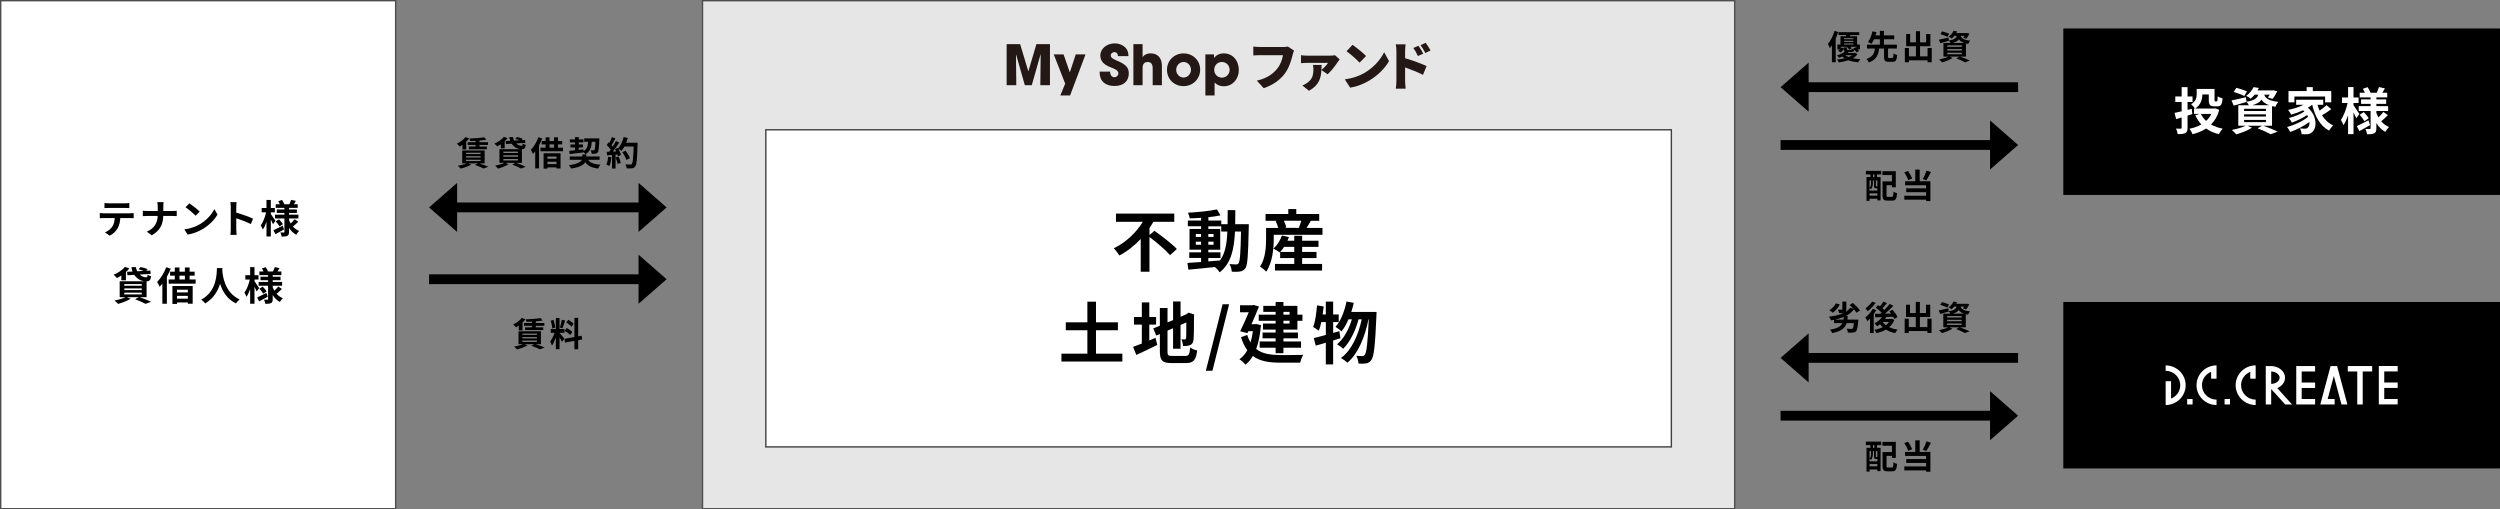 <?xml version="1.0" encoding="UTF-8"?>
<svg id="_レイヤー_2" data-name="レイヤー_2" xmlns="http://www.w3.org/2000/svg" viewBox="0 0 1784.63 363.66">
  <rect x="0" y="0" width="1784.63" height="363.66" fill="#808080" stroke="none"/>
  <defs>
    <style>
      .cls-1, .cls-2, .cls-3 {
        fill: #fff;
      }

      .cls-1, .cls-2, .cls-4, .cls-5 {
        stroke-miterlimit: 10;
      }

      .cls-1, .cls-4 {
        stroke: #4d4d4d;
      }

      .cls-6 {
        fill: #231815;
      }

      .cls-2 {
        stroke: #404040;
      }

      .cls-4 {
        fill: #e6e6e6;
      }

      .cls-5 {
        stroke: #000;
      }
    </style>
  </defs>
  <g id="_レイヤー__xFF11_" data-name="レイヤー__xFF11_">
    <rect class="cls-1" x=".5" y=".5" width="281.93" height="362.66"/>
    <rect class="cls-4" x="501.49" y=".5" width="736.81" height="362.66"/>
    <g>
      <path d="M74.01,152.27h18.8c.6,0,1.87-.06,2.61-.17v3.64c-.72-.06-1.81-.08-2.61-.08h-6.92c-.17,2.88-.8,5.24-1.84,7.2-1,1.93-3.21,4.12-5.77,5.38l-3.36-2.38c2.04-.76,4.05-2.38,5.2-4,1.18-1.74,1.66-3.84,1.78-6.19h-7.89c-.86,0-1.95.06-2.76.11v-3.67c.86.08,1.87.17,2.76.17ZM77.66,145.13h11.54c.98,0,2.12-.06,3.1-.2v3.61c-.98-.06-2.1-.11-3.1-.11h-11.51c-1,0-2.21.06-3.1.11v-3.61c.95.14,2.12.2,3.07.2Z"/>
      <path d="M112.24,144.27h4.56c-.17.87-.23,2.41-.23,3.3v3.05h6.46c1.32,0,2.53-.11,3.13-.17v3.81c-.6-.03-2.01-.11-3.16-.11h-6.46c-.17,5.63-1.98,10.22-8.18,13.83l-3.56-2.58c5.63-2.49,7.55-6.52,7.78-11.26h-7.32c-1.26,0-2.41.08-3.3.14v-3.86c.86.08,2.04.2,3.19.2h7.46v-3.08c0-.95-.11-2.41-.37-3.28Z"/>
      <path d="M142.57,160.11c4.91-2.83,8.64-7.11,10.45-10.89l2.24,3.95c-2.18,3.78-6,7.64-10.62,10.36-2.9,1.71-6.6,3.28-10.65,3.95l-2.41-3.7c4.48-.62,8.21-2.04,10.99-3.67ZM142.57,151.07l-2.93,2.91c-1.49-1.57-5.08-4.62-7.18-6.05l2.7-2.8c2.01,1.32,5.74,4.23,7.41,5.94Z"/>
      <path d="M164.73,147.63c0-.98-.09-2.38-.29-3.36h4.48c-.11.98-.26,2.21-.26,3.36v4.14c3.85,1.09,9.36,3.08,12,4.34l-1.64,3.86c-2.96-1.51-7.26-3.14-10.36-4.17v7.92c0,.81.14,2.77.26,3.92h-4.48c.17-1.12.29-2.8.29-3.92v-16.1Z"/>
      <path d="M194.91,160.03c-.34-.81-.95-2.07-1.58-3.28v12.07h-3.1v-10.47c-.75,2.16-1.64,4.12-2.61,5.52-.32-.92-1-2.18-1.49-2.94,1.61-2.18,3.13-6.08,3.85-9.38h-3.19v-3.08h3.44v-5.77h3.1v5.77h2.87v3.08h-2.87v1.23c.77,1.04,2.84,4.12,3.33,4.87l-1.75,2.38ZM202.74,163.81c-2.01,1.15-4.25,2.38-6.08,3.36l-1.46-2.8c1.69-.76,4.22-2.02,6.66-3.25l.89,2.69ZM212.88,158.27c-1.21,1.23-2.67,2.55-3.79,3.44,1.23,1.37,2.73,2.46,4.48,3.16-.72.62-1.66,1.85-2.15,2.69-2.1-1.12-3.79-2.83-5.08-4.93v2.91c0,1.51-.29,2.3-1.21,2.8-.95.48-2.3.56-4.08.56-.11-.87-.49-2.16-.92-2.97.98.06,2.1.06,2.44.06s.46-.14.46-.48v-9.55h-6.75v-2.72h6.75v-1.23h-5.42v-2.49h5.42v-1.12h-6.2v-2.6h2.93c-.29-.73-.72-1.51-1.12-2.18l2.7-.9c.66.98,1.35,2.24,1.64,3.08h3.56c.43-.95,1-2.24,1.29-3.14l3.39.76c-.52.84-1.03,1.68-1.49,2.38h2.78v2.6h-6.17v1.12h5.57v2.49h-5.57v1.23h6.69v2.72h-6.69v1.09c.32.87.72,1.68,1.18,2.46,1-.92,2.12-2.1,2.78-3.02l2.58,1.76ZM199.16,156.59c1.06,1.01,2.27,2.44,2.84,3.39l-2.44,1.68c-.52-.98-1.69-2.49-2.73-3.58l2.32-1.48Z"/>
      <path d="M86.62,196.66c-1.03.7-2.1,1.32-3.1,1.85-.55-.64-1.69-1.88-2.41-2.38,3.1-1.32,6.29-3.39,8.12-5.63l3.1,1.12c-.69.87-1.52,1.71-2.44,2.52v5.94h-3.27v-3.42ZM99.68,212.15c2.93,1.01,6.23,2.35,8.18,3.28l-3.96,1.48c-1.64-.92-4.56-2.24-7.46-3.3l2.58-1.46h-8.38l2.61,1.12c-2.38,1.51-6.06,2.88-8.96,3.67-.6-.64-1.81-1.85-2.53-2.44,2.78-.5,5.91-1.4,7.89-2.35h-4.22v-11.37h17.74c-2.9-.31-5.57-1.96-7.35-4.56l-4.85.28-.26-2.46,3.87-.22c-.34-.95-.6-1.99-.75-3.11h3.19c.14,1.06.49,2.04.95,2.94l4.48-.25c-1.09-.45-2.44-.87-3.56-1.15l1.52-1.62c1.58.28,3.79.95,4.94,1.57l-1,1.09,2.96-.17.26,2.41-7.81.45c1.35,1.26,2.98,1.99,4.53,1.99.75-.03.95-.48,1.09-1.9.63.5,1.72.95,2.5,1.15-.37,2.8-1.26,3.53-3.24,3.64v11.31h-4.97ZM88.74,203.97h12.46v-1.2h-12.46v1.2ZM88.74,207.05h12.46v-1.2h-12.46v1.2ZM88.74,210.16h12.46v-1.23h-12.46v1.23Z"/>
      <path d="M121.89,191.79c-.75,1.93-1.69,3.89-2.76,5.77v19.24h-3.24v-14.31c-.63.81-1.29,1.57-1.95,2.24-.32-.81-1.23-2.66-1.81-3.44,2.58-2.52,5.05-6.5,6.52-10.5l3.24,1.01ZM139.66,199.52v3h-19.26v-3h4.39v-2.72h-3.36v-2.86h3.36v-3.02h3.33v3.02h3.87v-3.02h3.36v3.02h3.59v2.86h-3.59v2.72h4.31ZM123.07,204.14h14.47v12.68h-3.44v-.9h-7.75v1.04h-3.27v-12.82ZM126.34,206.85v1.88h7.75v-1.88h-7.75ZM134.09,213.21v-1.99h-7.75v1.99h7.75ZM128.12,199.52h3.87v-2.72h-3.87v2.72Z"/>
      <path d="M158.78,191.34c-.03.45-.06,1.01-.09,1.6.23,3.86,1.66,15.93,12.37,20.83-1.06.78-2.1,1.93-2.64,2.83-6.49-3.14-9.7-8.9-11.31-14.06-1.55,5.04-4.56,10.44-10.62,14.06-.6-.87-1.72-1.88-2.87-2.66,11.45-6.19,11.05-18.9,11.25-22.6h3.9Z"/>
      <path d="M183.25,208.03c-.34-.81-.95-2.07-1.58-3.28v12.07h-3.1v-10.47c-.75,2.16-1.64,4.12-2.61,5.52-.32-.92-1-2.18-1.49-2.94,1.61-2.18,3.13-6.08,3.85-9.38h-3.19v-3.08h3.44v-5.77h3.1v5.77h2.87v3.08h-2.87v1.23c.77,1.04,2.84,4.12,3.33,4.87l-1.75,2.38ZM191.09,211.81c-2.01,1.15-4.25,2.38-6.08,3.36l-1.46-2.8c1.69-.76,4.22-2.02,6.66-3.25l.89,2.69ZM201.22,206.27c-1.21,1.23-2.67,2.55-3.79,3.44,1.23,1.37,2.73,2.46,4.48,3.16-.72.62-1.66,1.85-2.15,2.69-2.1-1.12-3.79-2.83-5.08-4.93v2.91c0,1.51-.29,2.3-1.21,2.8-.95.48-2.3.56-4.08.56-.11-.87-.49-2.16-.92-2.97.98.06,2.1.06,2.44.06s.46-.14.46-.48v-9.55h-6.75v-2.72h6.75v-1.23h-5.42v-2.49h5.42v-1.12h-6.2v-2.6h2.93c-.29-.73-.72-1.51-1.12-2.18l2.7-.9c.66.98,1.35,2.24,1.64,3.08h3.56c.43-.95,1-2.24,1.29-3.14l3.39.76c-.52.84-1.03,1.68-1.49,2.38h2.78v2.6h-6.17v1.12h5.57v2.49h-5.57v1.23h6.69v2.72h-6.69v1.09c.32.87.72,1.68,1.18,2.46,1-.92,2.12-2.1,2.78-3.02l2.58,1.76ZM187.5,204.59c1.06,1.01,2.27,2.44,2.84,3.39l-2.44,1.68c-.52-.98-1.69-2.49-2.73-3.58l2.32-1.48Z"/>
    </g>
    <g>
      <rect x="381.95" y="120.18" width="6.99" height="158.3" transform="translate(186.11 584.78) rotate(-90)"/>
      <polygon points="475.85 199.33 455.83 181.83 455.83 216.84 475.85 199.33"/>
    </g>
    <g>
      <path d="M330.12,103.36c-.65.48-1.3.91-1.92,1.27-.46-.55-1.44-1.61-2.06-2.09,2.33-1.08,4.75-2.83,6.17-4.68l2.59.98c-.6.77-1.3,1.56-2.09,2.3v5.57h-2.69v-3.36ZM342.2,116.64c2.33.74,4.87,1.7,6.43,2.38l-3.43,1.27c-1.34-.72-3.74-1.73-6.14-2.52l2.06-1.13h-6.65l1.9.86c-1.99,1.18-5.04,2.26-7.49,2.86-.46-.55-1.46-1.56-2.06-2.04,2.23-.38,4.68-.98,6.36-1.68h-3.22v-9.22h16.01v9.22h-3.77ZM332.72,109.99h10.35v-.94h-10.35v.94ZM332.72,112.48h10.35v-.96h-10.35v.96ZM332.72,115h10.35v-.98h-10.35v.98ZM339.53,100.53c-1.34.07-2.66.1-3.91.12-.07-.48-.31-1.27-.55-1.75,3.72-.12,8.06-.43,10.63-.91l1.44,1.75c-1.42.26-3.1.46-4.87.6v1.15h6.1v1.99h-6.1v1.1h5.3v1.97h-12.89v-1.97h4.85v-1.1h-5.64v-1.99h5.64v-.96Z"/>
      <path d="M357.53,102.98c-.86.6-1.75,1.13-2.59,1.58-.46-.55-1.42-1.61-2.02-2.04,2.59-1.13,5.26-2.9,6.79-4.82l2.59.96c-.58.74-1.27,1.46-2.04,2.16v5.09h-2.74v-2.93ZM368.45,116.25c2.45.86,5.21,2.02,6.84,2.81l-3.31,1.27c-1.37-.79-3.82-1.92-6.24-2.83l2.16-1.25h-7.01l2.18.96c-1.99,1.3-5.06,2.47-7.49,3.14-.5-.55-1.51-1.58-2.11-2.09,2.33-.43,4.94-1.2,6.6-2.02h-3.53v-9.75h14.83c-2.42-.26-4.66-1.68-6.14-3.91l-4.06.24-.22-2.11,3.24-.19c-.29-.82-.5-1.7-.62-2.66h2.66c.12.91.41,1.75.79,2.52l3.74-.22c-.91-.38-2.04-.74-2.98-.98l1.27-1.39c1.32.24,3.17.82,4.13,1.34l-.84.94,2.47-.14.22,2.06-6.53.38c1.13,1.08,2.5,1.7,3.79,1.7.62-.02.79-.41.91-1.63.53.43,1.44.82,2.09.98-.31,2.4-1.06,3.02-2.71,3.12v9.7h-4.15ZM359.31,109.24h10.42v-1.03h-10.42v1.03ZM359.31,111.88h10.42v-1.03h-10.42v1.03ZM359.31,114.55h10.42v-1.06h-10.42v1.06Z"/>
      <path d="M387.07,98.8c-.62,1.66-1.42,3.34-2.3,4.94v16.49h-2.71v-12.26c-.53.7-1.08,1.34-1.63,1.92-.26-.7-1.03-2.28-1.51-2.95,2.16-2.16,4.22-5.57,5.45-9l2.71.86ZM401.92,105.43v2.57h-16.11v-2.57h3.67v-2.33h-2.81v-2.45h2.81v-2.59h2.78v2.59h3.24v-2.59h2.81v2.59h3v2.45h-3v2.33h3.6ZM388.05,109.39h12.1v10.87h-2.88v-.77h-6.48v.89h-2.74v-10.99ZM390.79,111.72v1.61h6.48v-1.61h-6.48ZM397.27,117.16v-1.7h-6.48v1.7h6.48ZM392.28,105.43h3.24v-2.33h-3.24v2.33Z"/>
      <path d="M419.84,114.09c1.56,2.21,4.34,3.22,8.83,3.48-.62.67-1.34,1.9-1.73,2.74-4.58-.55-7.32-1.9-9.15-4.56-1.18,1.94-3.94,3.72-10.06,4.58-.36-.7-1.08-1.75-1.63-2.4,6.14-.84,8.45-2.33,9.24-3.84h-8.64v-2.4h9v-1.42h2.88v1.42h9.43v2.4h-8.19ZM406.42,107.64c1.15-.1,2.54-.24,4.08-.38v-1.99h-3.29v-2.14h3.29v-1.49h-3.7v-2.14h3.7v-1.63h2.64v1.63h3.36v2.14h-3.36v1.49h3.05v2.14h-3.05v1.7c1.13-.12,2.28-.24,3.41-.36l.02,1.27c2.45-1.44,3.02-3.65,3.22-6.67h-2.74v-2.4h10.78s0,.77-.02,1.08c-.22,5.76-.46,8.06-1.08,8.86-.48.62-.98.84-1.68.94-.6.1-1.61.1-2.66.1-.02-.79-.34-1.9-.74-2.54.86.07,1.63.07,1.99.07.34,0,.53-.05.74-.29.34-.41.53-1.94.7-5.81h-2.62c-.29,4.06-1.18,7.03-4.66,8.9-.24-.48-.72-1.15-1.2-1.66v.34c-3.53.46-7.25.89-9.96,1.2l-.22-2.35Z"/>
      <path d="M436.47,112.32c-.24,2.26-.74,4.66-1.44,6.19-.5-.31-1.56-.82-2.18-1.03.7-1.42,1.08-3.55,1.27-5.57l2.35.41ZM455.14,101.92s0,.96-.02,1.32c-.31,10.51-.65,14.3-1.66,15.58-.67.91-1.3,1.18-2.3,1.32-.86.14-2.35.12-3.74.07-.05-.82-.43-2.06-.96-2.88,1.51.14,2.88.14,3.53.14.46,0,.72-.1,1.01-.41.72-.74,1.08-4.25,1.34-12.43h-6.62c-.65,1.18-1.32,2.23-2.04,3.1-.48-.43-1.54-1.15-2.26-1.58.84,1.51,1.61,3.29,1.87,4.49l-2.16,1.01c-.07-.38-.19-.82-.34-1.3l-1.37.1v9.87h-2.52v-9.67l-3.55.24-.24-2.5,1.78-.07c.36-.46.74-.96,1.1-1.49-.7-1.03-1.87-2.33-2.88-3.29l1.34-1.97c.19.17.38.34.58.5.67-1.32,1.34-2.93,1.75-4.18l2.52.89c-.86,1.66-1.85,3.5-2.71,4.85.31.34.6.7.84,1.01.86-1.34,1.63-2.74,2.21-3.94l2.42,1.01c-1.34,2.11-3.02,4.56-4.58,6.5l2.42-.1c-.26-.58-.55-1.15-.84-1.66l2.02-.89.17.29c1.78-1.9,3.19-4.97,3.96-7.99l2.93.62c-.31,1.18-.72,2.33-1.18,3.43h8.18ZM441.58,111.76c.65,1.42,1.27,3.29,1.56,4.51l-2.26.79c-.19-1.22-.82-3.17-1.42-4.63l2.11-.67ZM447.2,114.21c-.46-1.51-1.7-3.82-2.93-5.54l2.28-1.15c1.25,1.66,2.62,3.86,3.12,5.38l-2.47,1.32Z"/>
    </g>
    <g>
      <path d="M370.32,232.44c-.65.48-1.3.91-1.92,1.27-.46-.55-1.44-1.61-2.06-2.09,2.33-1.08,4.75-2.83,6.17-4.68l2.59.98c-.6.77-1.3,1.56-2.09,2.3v5.57h-2.69v-3.36ZM382.39,245.71c2.33.74,4.87,1.7,6.43,2.38l-3.43,1.27c-1.34-.72-3.75-1.73-6.14-2.52l2.06-1.13h-6.65l1.9.86c-1.99,1.18-5.04,2.26-7.49,2.86-.46-.55-1.46-1.56-2.06-2.04,2.23-.38,4.68-.98,6.36-1.68h-3.22v-9.22h16.01v9.22h-3.77ZM372.91,239.06h10.34v-.94h-10.34v.94ZM372.91,241.56h10.34v-.96h-10.34v.96ZM372.91,244.08h10.34v-.98h-10.34v.98ZM379.73,229.6c-1.34.07-2.66.1-3.91.12-.07-.48-.31-1.27-.55-1.75,3.72-.12,8.06-.43,10.63-.91l1.44,1.75c-1.42.26-3.1.46-4.87.6v1.15h6.1v1.99h-6.1v1.1h5.3v1.97h-12.89v-1.97h4.85v-1.1h-5.64v-1.99h5.64v-.96Z"/>
      <path d="M401.17,243.98c-.36-.77-1.03-2.02-1.73-3.12v8.42h-2.64v-8.47c-.77,2.23-1.73,4.46-2.76,5.91-.24-.86-.86-2.16-1.3-2.95,1.2-1.46,2.42-4.03,3.17-6.22h-2.74v-2.66h3.62v-7.85h2.64v7.85h3.55v2.66h-3.55v.17c.7.7,2.98,3.38,3.48,4.06l-1.75,2.21ZM394.23,234.45c-.05-1.49-.53-3.82-1.08-5.54l1.99-.53c.62,1.73,1.1,4.01,1.22,5.5l-2.14.58ZM403.42,228.79c-.62,1.92-1.32,4.2-1.92,5.59l-1.8-.5c.48-1.51,1.06-3.94,1.32-5.62l2.4.53ZM412.74,242.85v6.48h-2.69v-6l-6.7,1.2-.43-2.66,7.13-1.27v-13.68h2.69v13.2l2.45-.46.43,2.66-2.88.53ZM404.53,234.14c1.39.74,3.17,1.9,4.03,2.76l-1.44,2.28c-.79-.89-2.54-2.16-3.94-3l1.34-2.04ZM408.01,233.28c-.74-.94-2.4-2.23-3.72-3.12l1.37-1.92c1.34.79,3.05,2.02,3.82,2.9l-1.46,2.14Z"/>
    </g>
    <g>
      <rect x="386.95" y="73.92" width="6.99" height="148.29" transform="translate(242.38 538.51) rotate(-90)"/>
      <polygon points="475.85 148.07 455.83 130.56 455.83 165.57 475.85 148.07"/>
      <polygon points="306.3 148.07 326.31 165.57 326.31 130.56 306.3 148.07"/>
    </g>
    <rect class="cls-2" x="546.68" y="92.65" width="646.43" height="226.37"/>
    <g>
      <path d="M824.1,164.76c5.14,3.7,12.53,9.22,15.99,13.01l-4.85,4.37c-2.98-3.55-9.5-9.03-14.69-13.01v24.87h-6.24v-23.43c-4.37,4.66-9.5,8.83-15.27,11.81-.91-1.54-2.69-3.89-3.94-5.18,8.74-4.08,16.23-11.52,20.69-18.87h-19.15v-5.86h41.62v5.86h-14.93c-.82,1.49-1.78,2.98-2.78,4.42v4.99l3.55-2.98Z"/>
      <path d="M891.47,160.05s-.05,1.87-.05,2.54c-.43,19.63-.82,26.59-2.35,28.8-1.1,1.58-2.21,2.06-3.79,2.4-1.44.29-3.65.24-5.95.19-.1-1.58-.72-3.89-1.68-5.47,2.11.19,3.94.24,4.85.24.72,0,1.2-.19,1.63-.82,1.01-1.3,1.49-7.15,1.78-22.66h-4.32c-.62,12.87-2.83,22.75-10.9,29.14-.72-1.15-2.11-2.74-3.36-3.79-6.91.72-13.83,1.44-19.01,1.87l-.67-4.8c2.69-.19,6.05-.43,9.75-.67v-2.88h-8.45v-4.03h8.45v-1.87h-8.26v-14.83h8.26v-1.87h-9.46v-4.13h9.46v-1.92c-2.78.19-5.52.34-8.11.38-.19-1.15-.72-2.93-1.25-4.03,7.1-.38,15.41-1.2,20.69-2.35l2.5,4.27c-2.54.53-5.52.96-8.64,1.3v2.35h9.22v2.64h4.51c.05-3.17.05-6.48.05-10.03h5.47c0,3.5,0,6.86-.1,10.03h9.75ZM853.64,169.13h3.74v-2.11h-3.74v2.11ZM857.38,174.69v-2.16h-3.74v2.16h3.74ZM862.57,186.6c2.74-.19,5.57-.43,8.35-.67,3.74-5.18,4.9-12.05,5.23-20.64h-4.37v-3.74h-9.22v1.87h8.5v14.83h-8.5v1.87h8.69v4.03h-8.69v2.45ZM866.31,169.13v-2.11h-3.74v2.11h3.74ZM862.57,172.53v2.16h3.74v-2.16h-3.74Z"/>
      <path d="M944.07,162.69v4.9h-34.8v2.88c0,6.72-.86,16.9-5.38,23.47-.86-1.01-3.26-2.98-4.42-3.6,3.94-5.86,4.32-14.21,4.32-19.92v-7.73h8.69c-.38-1.49-1.06-3.31-1.82-4.8l1.06-.29h-8.3v-4.85h16.23v-3.5h5.71v3.5h16.37v4.85h-5.95c-1.1,1.82-2.16,3.65-3.07,5.09h11.38ZM929.52,188.42h14.26v4.7h-33.65v-4.7h13.78v-4.22h-10.08v-4.27l-.29.29c-1.06-.86-3.22-2.16-4.51-2.74,2.64-2.3,4.85-5.86,6.05-9.36l5.04,1.15c-.29.86-.67,1.73-1.06,2.59h4.85v-3.55h5.62v3.55h11.67v4.37h-11.67v3.6h10.27v4.37h-10.27v4.22ZM923.9,179.83v-3.6h-7.25c-.86,1.34-1.82,2.59-2.74,3.6h9.98ZM916.46,157.6c.82,1.58,1.49,3.41,1.78,4.7l-1.44.38h11.28l-.86-.24c.62-1.39,1.25-3.22,1.73-4.85h-12.48Z"/>
      <path d="M801.19,252.46v5.62h-43.49v-5.62h18.53v-16.71h-15.41v-5.66h15.41v-14.74h6.14v14.74h15.65v5.66h-15.65v16.71h18.82Z"/>
      <path d="M820.42,243.05c1.49-.62,2.98-1.25,4.42-1.87l1.3,5.04c-5.09,2.54-10.56,5.14-14.98,7.15l-2.3-5.76c1.73-.62,3.84-1.44,6.24-2.35v-13.54h-5.62v-5.42h5.62v-10.42h5.33v10.42h4.85v5.42h-4.85v11.33ZM846.05,254.09c2.64,0,3.12-1.1,3.55-6,1.2.86,3.41,1.78,4.99,2.06-.77,6.72-2.45,9.03-8.06,9.03h-10.22c-6.48,0-8.35-1.78-8.35-8.4v-12.34l-2.59,1.1-2.11-5.09,4.7-1.97v-12.62h5.47v10.27l3.98-1.68v-13.25h5.33v10.94l3.79-1.63,1.01-.67,1.01-.67,3.98,1.39-.19.96c0,9.12-.1,14.88-.34,16.85-.14,2.21-1.01,3.36-2.45,3.98-1.39.62-3.46.67-4.99.67-.14-1.49-.58-3.6-1.2-4.8.82.1,1.87.1,2.3.1.58,0,.86-.19,1.06-1.06.1-.77.14-4.27.14-11.09l-4.13,1.82v16.95h-5.33v-14.64l-3.98,1.73v14.83c0,2.78.43,3.22,3.36,3.22h9.26Z"/>
      <path d="M872.75,217.22h4.66l-11.9,47.43h-4.7l11.95-47.43Z"/>
      <path d="M900.14,232.05c-.58,6.87-1.73,12.53-3.41,17.09,4.46,3.55,10.51,4.27,17.52,4.32,2.83,0,12.58,0,16.08-.14-.91,1.3-1.82,3.98-2.21,5.57h-14.02c-8.11,0-14.64-.96-19.73-4.8-1.49,2.59-3.26,4.61-5.33,6.19-.86-1.15-3.07-3.12-4.27-3.84,2.26-1.58,4.13-3.7,5.62-6.43-1.78-2.4-3.26-5.47-4.51-9.31l4.46-1.63c.62,2.11,1.44,3.89,2.35,5.42.72-2.4,1.3-5.09,1.68-8.06h-3.26l-.62,1.39-5.18-1.34c2.06-4.22,4.37-9.41,6.14-13.59h-6.24v-4.99h8.78l.86-.19,3.89,1.06c-1.44,3.74-3.41,8.3-5.38,12.67h2.4l1.01-.14,3.36.77ZM910.6,222.64h-8.79v-4.32h8.79v-2.74h5.57v2.74h9.98v6.29h3.6v4.37h-3.6v6.29h-9.98v2.11h10.37v4.13h-10.37v2.26h12.58v4.46h-12.58v3.89h-5.57v-3.89h-11.38v-4.46h11.38v-2.26h-9.31v-4.13h9.31v-2.11h-9.02v-4.32h9.02v-1.97h-12.05v-4.37h12.05v-1.97ZM916.17,222.64v1.97h4.37v-1.97h-4.37ZM920.54,228.98h-4.37v1.97h4.37v-1.97Z"/>
      <path d="M956.85,241.46c-1.73.48-3.41,1.06-5.18,1.58v17.09h-5.23v-15.51c-2.59.77-4.99,1.54-7.2,2.11l-1.39-5.42c2.4-.53,5.33-1.3,8.59-2.21v-9.17h-3.22c-.53,2.35-1.1,4.42-1.78,6.14-.86-.72-2.98-2.02-4.03-2.64,1.49-3.79,2.3-9.79,2.74-15.46l4.75.82c-.19,1.92-.43,3.79-.72,5.71h2.26v-9.22h5.23v9.22h3.98v5.42h-3.98v7.73l4.42-1.25.77,5.04ZM982.67,222.69s-.05,1.92-.1,2.59c-.91,21.41-1.78,29.23-3.6,31.63-1.1,1.63-2.16,2.16-3.74,2.5-1.34.24-3.36.24-5.42.14-.14-1.63-.72-3.98-1.58-5.57,1.78.19,3.36.19,4.27.19.72,0,1.2-.19,1.78-.91,1.2-1.54,2.06-8.06,2.83-25.3h-.24c-2.35,12.1-7.3,24.58-15.03,30.96-1.1-1.1-3.07-2.5-4.66-3.31,7.68-5.52,12.48-16.42,14.88-27.65h-2.26c-2.11,7.83-6.14,16.42-10.99,21.03-1.06-1.1-2.88-2.4-4.37-3.22,4.75-3.74,8.5-10.85,10.61-17.81h-2.45c-1.39,3.31-3.07,6.29-4.94,8.59-.91-.91-3.17-2.5-4.32-3.22,3.79-4.18,6.43-11.04,7.87-18.1l5.18.96c-.48,2.21-1.1,4.37-1.78,6.48h18.05Z"/>
    </g>
    <g>
      <g>
        <rect x="1346.73" y="24.35" width="6.99" height="158.3" transform="translate(1246.72 1453.72) rotate(-90)"/>
        <polygon points="1440.62 103.5 1420.61 86 1420.61 121.01 1440.62 103.5"/>
      </g>
      <g>
        <path d="M1312.24,22.85c-.5,1.54-1.13,3.12-1.82,4.66v16.92h-2.71v-12c-.48.72-.98,1.39-1.49,1.97-.22-.67-.91-2.33-1.37-3.07,1.92-2.23,3.7-5.74,4.75-9.26l2.64.79ZM1325.94,38.67c-.74,1.13-1.82,2.11-3.24,2.93,1.61.31,3.38.53,5.28.62-.53.58-1.15,1.58-1.49,2.28-2.62-.26-4.97-.72-6.98-1.49-1.94.67-4.25,1.18-6.84,1.54-.26-.62-.86-1.51-1.37-2.06,2.02-.19,3.82-.5,5.4-.86-.6-.38-1.15-.82-1.66-1.3-.67.34-1.42.65-2.21.96-.34-.55-1.06-1.37-1.56-1.73,2.5-.72,4.39-1.7,5.59-2.76-.5-.29-.67-.79-.7-1.63-.62.84-1.42,1.73-2.3,2.35l-1.68-1.34c.43-.24.86-.58,1.25-.94h-1.8v-3.43h2.18v-5.93h3.96c.07-.26.12-.55.19-.84h-5.5v-2.04h14.71v2.04h-6.26l-.38.84h5.14v5.93h2.02v3.43h-1.51c.38.43.74.86.96,1.22l-1.85.98c-.31-.55-.91-1.27-1.54-1.94-.22,1.22-.77,1.61-2.14,1.61h-2.02c-.22.24-.46.48-.72.7h4.87l.48-.1,1.7.96ZM1318.41,33.82v1.2c0,.5.14.58.79.58h2.11c.48,0,.6-.12.7-.82.36.19,1.01.41,1.56.5-.22-.22-.46-.46-.67-.65l1.75-.89c.17.14.34.29.5.46v-.77h-4.15c.38.34.7.67.91.96l-1.73,1.03c-.38-.62-1.22-1.42-1.99-1.99h-4.13v1.15c.22-.24.43-.5.6-.74l1.51.82v-.84h2.23ZM1316.37,27.27v.72h6.65v-.72h-6.65ZM1323.01,29.14h-6.65v.77h6.65v-.77ZM1316.37,31.81h6.65v-.74h-6.65v.74ZM1317.28,39.41c.65.5,1.46.94,2.38,1.3.98-.38,1.78-.82,2.42-1.3h-4.8Z"/>
        <path d="M1350.74,41.41c.72,0,.86-.46.96-3.29.58.48,1.82.96,2.59,1.15-.29,3.79-1.06,4.83-3.29,4.83h-2.78c-2.69,0-3.31-.89-3.31-3.6v-5.83h-3.5c-.53,4.27-1.75,7.85-7.27,9.94-.34-.77-1.13-1.92-1.78-2.52,4.78-1.56,5.69-4.25,6.05-7.42h-5.66v-2.76h9.19v-3.89h-4.13c-.55,1.22-1.18,2.38-1.85,3.26-.65-.41-1.85-.98-2.52-1.25,1.56-1.97,2.69-5.21,3.19-7.66l2.93.58c-.22.74-.46,1.51-.72,2.33h3.1v-3.24h2.9v3.24h7.37v2.74h-7.37v3.89h9.24v2.76h-6.29v5.83c0,.79.12.91.86.91h2.09Z"/>
        <path d="M1378.96,34.28v10.15h-2.98v-1.37h-13.3v1.39h-2.9v-10.18h2.9v5.98h5.02v-7.25h-6.96v-8.71h2.83v5.93h4.13v-7.94h2.93v7.94h4.37v-5.93h3v8.71h-7.37v7.25h5.35v-5.98h2.98Z"/>
        <path d="M1399.24,40.42c2.45.86,5.21,2.02,6.84,2.81l-3.31,1.27c-1.37-.79-3.82-1.92-6.24-2.83l2.16-1.25h-7.01l2.18.96c-1.99,1.3-5.06,2.47-7.49,3.14-.5-.55-1.51-1.58-2.11-2.09,2.33-.43,4.94-1.2,6.6-2.02h-3.53v-9.75h5.02c-.29-.58-.74-1.27-1.13-1.66l.02.1c-2.06.6-4.3,1.25-6.1,1.75l-1.06-2.5c1.78-.34,4.34-.94,6.89-1.54l.24,2.16c3.82-.62,5.09-1.66,5.62-3.36h-1.73c-.55.67-1.18,1.32-1.92,1.92-.5-.5-1.49-1.08-2.14-1.34,1.73-1.2,2.9-2.78,3.53-4.18l2.52.41c-.19.41-.38.79-.62,1.18h7.08l.43-.07,1.9.48c-.62,1.3-1.49,2.74-2.28,3.62l-2.21-.7c.29-.36.62-.82.94-1.32h-2.66c.5,1.54,1.87,2.86,6.72,3.43-.53.53-1.15,1.63-1.42,2.33-.58-.1-1.1-.19-1.58-.31v9.34h-4.15ZM1390.17,26.28c-1.1-.6-3.36-1.46-5.02-1.94l1.25-1.94c1.58.38,3.86,1.15,5.06,1.73l-1.3,2.16ZM1390.1,33.41h10.39v-1.03h-10.39v1.03ZM1390.1,36.05h10.39v-1.03h-10.39v1.03ZM1390.1,38.72h10.39v-1.06h-10.39v1.06ZM1402.05,30.68c-1.85-.67-2.95-1.56-3.67-2.59-.84,1.13-2.18,1.97-4.39,2.59h8.06Z"/>
      </g>
      <g>
        <path d="M1331.98,121.97h10.9v2.52h-2.95v1.92h2.52v16.66h-2.28v-1.2h-5.57v1.51h-2.18v-16.97h2.78v-1.92h-3.24l.02-2.52ZM1339.13,134.41c-1.03,0-1.34-.31-1.34-1.73v-3.89h-.82v1.9c0,1.34-.26,3.12-1.37,4.37-.22-.24-.7-.7-1.01-.89v1.9h5.57v-1.66h-1.03ZM1334.6,128.79v5.3c.94-1.03,1.06-2.35,1.06-3.43v-1.87h-1.06ZM1340.17,139.66v-1.63h-5.57v1.63h5.57ZM1338.03,124.49h-.98v1.92h.98v-1.92ZM1340.17,128.79h-1.06v3.89c0,.31.02.34.19.34h.43c.22,0,.26,0,.31-.07.02.02.07.07.12.1v-4.25ZM1350.46,140.53c.91,0,1.06-.58,1.2-3.74.62.46,1.82.96,2.57,1.13-.29,4.06-1.06,5.28-3.53,5.28h-3.34c-2.66,0-3.5-.82-3.5-3.77v-9.96h6.7v-4.51h-6.79v-2.76h9.55v11.47h-2.76v-1.49h-3.86v7.22c0,1.01.14,1.13,1.08,1.13h2.69Z"/>
        <path d="M1362.19,128.6c-.46-1.51-1.63-3.84-2.81-5.52l2.62-1.03c1.25,1.66,2.42,3.86,2.95,5.4l-2.76,1.15ZM1370.38,129.39h7.63v14.14h-3.05v-.98h-15.55v-2.83h15.55v-2.5h-14.19v-2.76h14.19v-2.21h-15v-2.86h7.27v-8.3h3.14v8.3ZM1378.42,122.77c-1.06,2.14-2.28,4.42-3.31,5.93l-2.5-.86c.94-1.66,2.04-4.13,2.62-6l3.19.94Z"/>
      </g>
      <rect x="1357.36" y="-17.54" width="6.99" height="159.54" transform="translate(1298.62 1423.09) rotate(-90)"/>
      <polygon points="1271.07 62.24 1291.09 79.74 1291.09 44.73 1271.07 62.24"/>
    </g>
    <g>
      <g>
        <rect x="1346.73" y="217.6" width="6.99" height="158.3" transform="translate(1053.47 1646.97) rotate(-90)"/>
        <polygon points="1440.62 296.75 1420.61 279.24 1420.61 314.25 1440.62 296.75"/>
      </g>
      <g>
        <path d="M1326.6,228.15s-.05.79-.1,1.15c-.36,4.37-.77,6.36-1.54,7.15-.6.65-1.3.84-2.23.94-.79.1-2.18.1-3.6.05-.05-.84-.43-2.02-.96-2.78,1.34.12,2.69.14,3.29.14.46,0,.74-.02,1.03-.26.38-.31.67-1.49.91-3.86h-5.16c-1.1,3.46-3.72,5.81-10.37,7.08-.24-.72-.91-1.85-1.44-2.47,5.38-.86,7.68-2.38,8.76-4.61h-5.98v-2.38c-.7.14-1.42.26-2.14.38-.26-.67-.98-1.97-1.44-2.62,4.03-.46,7.8-1.32,10.73-2.81-.91.24-2.04.26-3.5.26-.12-.74-.53-1.78-.91-2.47,1.1.05,2.4.05,2.76.05.36-.02.46-.1.46-.38v-5.42h2.81v5.52c0,.84-.1,1.39-.41,1.78,1.32-.82,2.4-1.78,3.19-2.95l2.4.84c-.89-.98-1.92-1.97-2.86-2.78l2.3-1.42c1.9,1.51,4.15,3.74,5.16,5.38l-2.52,1.58c-.38-.7-1.03-1.54-1.8-2.4-1.49,2.04-3.53,3.58-5.93,4.78h1.56c-.07.89-.14,1.75-.26,2.54h7.78ZM1313.38,217.35c-1.2,2.28-3.19,4.51-5.02,5.88-.53-.53-1.78-1.34-2.45-1.73,1.87-1.18,3.65-3.07,4.63-4.97l2.83.82ZM1315.95,228.15c.1-.6.17-1.25.24-1.92-1.94.82-4.06,1.44-6.29,1.92h6.05Z"/>
        <path d="M1339.38,221.35c-.53.96-1.15,1.94-1.82,2.9v13.49h-2.66v-10.27c-.62.67-1.25,1.25-1.87,1.78-.26-.62-1.03-2.06-1.49-2.66,1.99-1.51,4.1-3.84,5.35-6.17l2.5.94ZM1338.97,216.29c-1.51,2.06-3.74,4.39-5.74,5.86-.36-.58-1.06-1.58-1.49-2.09,1.7-1.2,3.7-3.19,4.7-4.75l2.52.98ZM1352.27,228.39c-.82,2.11-2.09,3.82-3.65,5.18,1.73.82,3.74,1.42,5.98,1.75-.6.6-1.34,1.7-1.7,2.45-2.54-.5-4.75-1.34-6.62-2.52-1.99,1.18-4.32,2.02-6.79,2.57-.26-.72-.86-1.85-1.37-2.42,2.14-.36,4.15-.98,5.9-1.87-.7-.62-1.34-1.32-1.9-2.09-.72.55-1.44,1.06-2.16,1.49-.38-.55-1.3-1.61-1.85-2.11,2.04-1.03,4.01-2.62,5.35-4.44l-4.8.14-.24-2.52c1.08,0,2.33,0,3.7-.02.34-.29.7-.6,1.03-.91-1.1-1.13-2.78-2.47-4.22-3.41l1.7-1.85c.41.26.86.55,1.32.86.94-1.08,1.94-2.4,2.57-3.46l2.47,1.27c-1.03,1.22-2.21,2.52-3.22,3.53.5.41.98.82,1.37,1.2,1.46-1.42,2.83-2.93,3.86-4.25l2.52,1.39c-1.73,1.82-3.86,3.86-5.88,5.57l4.3-.07c-.38-.55-.79-1.06-1.2-1.54l2.21-1.22c1.39,1.56,2.98,3.72,3.65,5.26l-2.4,1.34c-.19-.46-.46-1.01-.79-1.58-1.58.07-3.22.12-4.78.17-.29.48-.6.96-.94,1.42h4.34l.46-.1,1.78.79ZM1343.86,229.85c.62.86,1.44,1.63,2.38,2.33.91-.7,1.68-1.46,2.3-2.35h-4.66l-.02.02Z"/>
        <path d="M1378.85,227.52v10.15h-2.98v-1.37h-13.3v1.39h-2.9v-10.18h2.9v5.98h5.02v-7.25h-6.96v-8.71h2.83v5.93h4.13v-7.94h2.93v7.94h4.37v-5.93h3v8.71h-7.37v7.25h5.35v-5.98h2.98Z"/>
        <path d="M1399.14,233.67c2.45.86,5.21,2.02,6.84,2.81l-3.31,1.27c-1.37-.79-3.82-1.92-6.24-2.83l2.16-1.25h-7.01l2.18.96c-1.99,1.3-5.06,2.47-7.49,3.14-.5-.55-1.51-1.58-2.11-2.09,2.33-.43,4.94-1.2,6.6-2.02h-3.53v-9.75h5.02c-.29-.58-.74-1.27-1.13-1.66l.02.1c-2.06.6-4.3,1.25-6.1,1.75l-1.06-2.5c1.78-.34,4.34-.94,6.89-1.54l.24,2.16c3.82-.62,5.09-1.66,5.62-3.36h-1.73c-.55.67-1.18,1.32-1.92,1.92-.5-.5-1.49-1.08-2.14-1.34,1.73-1.2,2.9-2.78,3.53-4.18l2.52.41c-.19.41-.38.79-.62,1.18h7.08l.43-.07,1.9.48c-.62,1.3-1.49,2.74-2.28,3.62l-2.21-.7c.29-.36.62-.82.94-1.32h-2.66c.5,1.54,1.87,2.86,6.72,3.43-.53.53-1.15,1.63-1.42,2.33-.58-.1-1.1-.19-1.58-.31v9.34h-4.15ZM1390.06,219.53c-1.1-.6-3.36-1.46-5.02-1.94l1.25-1.94c1.58.38,3.86,1.15,5.06,1.73l-1.3,2.16ZM1389.99,226.66h10.39v-1.03h-10.39v1.03ZM1389.99,229.3h10.39v-1.03h-10.39v1.03ZM1389.99,231.96h10.39v-1.06h-10.39v1.06ZM1401.94,223.92c-1.85-.67-2.95-1.56-3.67-2.59-.84,1.13-2.18,1.97-4.39,2.59h8.06Z"/>
      </g>
      <g>
        <path d="M1331.98,315.22h10.9v2.52h-2.95v1.92h2.52v16.66h-2.28v-1.2h-5.57v1.51h-2.18v-16.97h2.78v-1.92h-3.24l.02-2.52ZM1339.13,327.65c-1.03,0-1.34-.31-1.34-1.73v-3.89h-.82v1.9c0,1.34-.26,3.12-1.37,4.37-.22-.24-.7-.7-1.01-.89v1.9h5.57v-1.66h-1.03ZM1334.6,322.03v5.3c.94-1.03,1.06-2.35,1.06-3.43v-1.87h-1.06ZM1340.17,332.91v-1.63h-5.57v1.63h5.57ZM1338.03,317.74h-.98v1.92h.98v-1.92ZM1340.17,322.03h-1.06v3.89c0,.31.02.34.19.34h.43c.22,0,.26,0,.31-.07.02.02.07.07.12.1v-4.25ZM1350.46,333.77c.91,0,1.06-.58,1.2-3.74.62.46,1.82.96,2.57,1.13-.29,4.06-1.06,5.28-3.53,5.28h-3.34c-2.66,0-3.5-.82-3.5-3.77v-9.96h6.7v-4.51h-6.79v-2.76h9.55v11.47h-2.76v-1.49h-3.86v7.22c0,1.01.14,1.13,1.08,1.13h2.69Z"/>
        <path d="M1362.19,321.84c-.46-1.51-1.63-3.84-2.81-5.52l2.62-1.03c1.25,1.66,2.42,3.86,2.95,5.4l-2.76,1.15ZM1370.38,322.63h7.63v14.14h-3.05v-.98h-15.55v-2.83h15.55v-2.5h-14.19v-2.76h14.19v-2.21h-15v-2.86h7.27v-8.3h3.14v8.3ZM1378.42,316.01c-1.06,2.14-2.28,4.42-3.31,5.93l-2.5-.86c.94-1.66,2.04-4.13,2.62-6l3.19.94Z"/>
      </g>
      <rect x="1357.36" y="175.71" width="6.99" height="159.54" transform="translate(1105.37 1616.33) rotate(-90)"/>
      <polygon points="1271.07 255.48 1291.09 272.98 1291.09 237.98 1271.07 255.48"/>
    </g>
    <rect class="cls-5" x="1473.4" y="20.83" width="310.73" height="117.82"/>
    <rect class="cls-5" x="1473.4" y="216.08" width="310.73" height="117.82"/>
    <g>
      <path class="cls-3" d="M1561.58,82.5v8.64c0,2.12-.4,3.17-1.55,3.82-1.22.65-2.95.76-5.47.76-.14-1.08-.68-2.81-1.19-3.92,1.37.07,2.88.07,3.35.07.47-.04.65-.18.65-.68v-7.34c-1.37.43-2.7.83-3.92,1.19l-1.15-4.46c1.4-.25,3.13-.65,5.08-1.12v-6.66h-4.54v-3.96h4.54v-6.62h4.21v6.62h3.56v3.96h-3.56v5.62l2.99-.72.43,3.71-3.42,1.12ZM1584.22,78.47c-1.22,4.36-3.2,7.78-5.87,10.4,2.38,1.37,5.18,2.38,8.35,2.99-.97.94-2.16,2.74-2.81,3.89-3.53-.83-6.55-2.2-9.07-4-2.81,1.83-6.05,3.17-9.65,4.07-.43-1.15-1.4-2.95-2.2-3.92,3.13-.61,6.01-1.62,8.46-3.1-1.73-1.84-3.13-4.03-4.32-6.52l3.02-.94h-3.92v-3.85h.72c-.5-.86-2.02-2.48-2.81-3.1,3.56-2.05,4-4.86,4-7.23v-3.67h12.74v7.81c0,.97.11,1.08.54,1.08h1.01c.54,0,.65-.5.72-3.64.79.61,2.41,1.26,3.49,1.51-.36,4.43-1.26,5.65-3.74,5.65h-2.27c-2.95,0-3.85-1.04-3.85-4.57v-3.89h-4.61c-.04,3.38-1.04,7.45-5.11,10.04h13.57l.79-.14,2.81,1.12ZM1571.08,81.35c.94,1.87,2.2,3.53,3.74,4.97,1.55-1.4,2.81-3.06,3.74-4.97h-7.49Z"/>
      <path class="cls-3" d="M1615.66,89.74c3.67,1.3,7.81,3.02,10.26,4.21l-4.97,1.91c-2.05-1.19-5.72-2.88-9.36-4.25l3.24-1.87h-10.51l3.28,1.44c-2.99,1.94-7.6,3.71-11.23,4.71-.76-.83-2.27-2.38-3.17-3.13,3.49-.65,7.42-1.8,9.9-3.02h-5.29v-14.61h7.52c-.43-.86-1.12-1.91-1.69-2.48l.04.14c-3.1.9-6.44,1.87-9.14,2.63l-1.58-3.74c2.66-.5,6.52-1.4,10.33-2.3l.36,3.24c5.72-.94,7.63-2.48,8.42-5.04h-2.59c-.83,1.01-1.76,1.98-2.88,2.88-.76-.76-2.23-1.62-3.2-2.02,2.59-1.8,4.36-4.18,5.29-6.26l3.78.61c-.29.61-.58,1.19-.94,1.76h10.62l.65-.11,2.84.72c-.94,1.94-2.23,4.1-3.42,5.44l-3.31-1.04c.43-.54.94-1.22,1.4-1.98h-4c.76,2.3,2.81,4.28,10.08,5.15-.79.79-1.73,2.45-2.12,3.49-.86-.14-1.66-.29-2.38-.47v14h-6.23ZM1602.06,68.53c-1.66-.9-5.04-2.2-7.52-2.92l1.87-2.92c2.38.58,5.8,1.73,7.6,2.59l-1.94,3.24ZM1601.95,79.23h15.59v-1.55h-15.59v1.55ZM1601.95,83.19h15.59v-1.55h-15.59v1.55ZM1601.95,87.18h15.59v-1.58h-15.59v1.58ZM1619.88,75.12c-2.77-1.01-4.43-2.34-5.51-3.89-1.26,1.69-3.28,2.95-6.59,3.89h12.09Z"/>
      <path class="cls-3" d="M1664.17,77.93c-2.05,1.55-4.54,3.17-6.62,4.35,1.98,3.17,4.64,5.72,8.03,7.24-.94.83-2.3,2.52-2.99,3.71-6.41-3.42-9.97-10.04-12.02-18.43h-.07c-.9.76-1.91,1.44-2.99,2.09,6.77,5.9,6.52,14.87,2.95,17.46-1.33,1.15-2.52,1.51-4.39,1.51-.9.04-2.02,0-3.06-.07-.07-1.19-.43-2.92-1.22-4.1,1.37.11,2.52.18,3.46.18s1.58-.11,2.16-.76c.83-.65,1.33-2.12,1.19-4.03-3.92,2.88-9.25,5.58-13.75,7.13-.5-1.08-1.44-2.63-2.23-3.56,5.18-1.3,11.45-4.25,15.01-7.27-.22-.43-.43-.86-.68-1.26-3.06,2.05-7.49,4.21-10.91,5.4-.47-.94-1.37-2.41-2.16-3.24,3.64-.86,8.42-2.84,11.12-4.68-.29-.29-.58-.58-.9-.86-2.74,1.26-5.69,2.3-8.53,3.06-.43-.83-1.51-2.52-2.2-3.35,3.85-.76,7.85-2.02,11.01-3.64h-5.26v-3.6h19.33v3.6h-4.1c.4,1.44.9,2.84,1.48,4.17,1.8-1.22,3.71-2.7,5-3.92l3.35,2.88ZM1637.86,73.03h-4.21v-8.03h12.96v-2.81h4.39v2.81h13.17v8.03h-4.39v-4.14h-21.92v4.14Z"/>
      <path class="cls-3" d="M1682.05,84.44c-.43-1.04-1.19-2.66-1.98-4.21v15.51h-3.89v-13.46c-.94,2.77-2.05,5.29-3.28,7.09-.4-1.19-1.26-2.81-1.87-3.78,2.02-2.81,3.92-7.81,4.82-12.06h-4v-3.96h4.32v-7.42h3.89v7.42h3.6v3.96h-3.6v1.58c.97,1.33,3.56,5.29,4.18,6.26l-2.2,3.06ZM1691.87,89.3c-2.52,1.48-5.33,3.06-7.63,4.32l-1.84-3.6c2.12-.97,5.29-2.59,8.35-4.17l1.12,3.46ZM1704.58,82.18c-1.51,1.58-3.35,3.28-4.75,4.43,1.55,1.76,3.42,3.17,5.62,4.07-.9.79-2.09,2.38-2.7,3.46-2.63-1.44-4.75-3.64-6.37-6.33v3.74c0,1.94-.36,2.95-1.51,3.6-1.19.61-2.88.72-5.11.72-.14-1.12-.61-2.77-1.15-3.82,1.22.07,2.63.07,3.06.07s.58-.18.58-.61v-12.27h-8.46v-3.49h8.46v-1.58h-6.8v-3.2h6.8v-1.44h-7.77v-3.35h3.67c-.36-.94-.9-1.94-1.4-2.81l3.38-1.15c.83,1.26,1.69,2.88,2.05,3.96h4.46c.54-1.22,1.26-2.88,1.62-4.03l4.25.97c-.65,1.08-1.3,2.16-1.87,3.06h3.49v3.35h-7.74v1.44h6.98v3.2h-6.98v1.58h8.39v3.49h-8.39v1.4c.4,1.12.9,2.16,1.48,3.17,1.26-1.19,2.66-2.7,3.49-3.89l3.24,2.27ZM1687.37,80.02c1.33,1.3,2.84,3.13,3.56,4.36l-3.06,2.16c-.65-1.26-2.12-3.2-3.42-4.61l2.92-1.91Z"/>
    </g>
    <g>
      <path class="cls-3" d="M1545.95,260.84v3.87c5.75,0,10.42,4.61,10.42,10.28,0,4.32-2.71,8.02-6.55,9.54v-12.42h-3.87v15.49h0v1.54c7.88,0,14.29-6.35,14.29-14.15s-6.41-14.15-14.29-14.15Z"/>
      <path class="cls-3" d="M1567.99,274.98c0,7.8,6.41,14.15,14.29,14.15v-3.87c-5.75,0-10.42-4.61-10.42-10.28,0-4.32,2.71-8.02,6.55-9.54v4.87h3.87v-9.48c-7.88,0-14.29,6.35-14.29,14.15Z"/>
      <path class="cls-3" d="M1595.92,274.98c0,7.8,6.41,14.15,14.29,14.15v-3.87c-5.75,0-10.42-4.61-10.42-10.28,0-4.32,2.71-8.02,6.55-9.54v4.87h3.87v-9.48c-7.88,0-14.29,6.35-14.29,14.15Z"/>
      <path class="cls-3" d="M1636.19,288.73l-10.57-11.68c3.3-1.37,5.57-4.18,5.57-7.43,0-4.53-4.42-8.22-9.9-8.31h0s-3.87,0-3.87,0v27.42h3.87v-10.81c.07,0,.13,0,.2,0l9.78,10.81h4.92ZM1621.3,265.19c3.29.07,6.03,2.07,6.03,4.43s-2.74,4.36-6.03,4.43v-8.86Z"/>
      <polygon class="cls-3" points="1652.64 265.18 1652.64 261.31 1643.06 261.31 1640.51 261.31 1639.19 261.31 1639.19 288.73 1640.51 288.73 1643.06 288.73 1652.64 288.73 1652.64 284.85 1643.06 284.85 1643.06 276.95 1652.64 276.95 1652.64 273.08 1643.06 273.08 1643.06 265.18 1652.64 265.18"/>
      <polygon class="cls-3" points="1711.58 265.15 1711.58 261.27 1702 261.27 1699.45 261.27 1698.13 261.27 1698.13 288.69 1699.45 288.69 1702 288.69 1711.58 288.69 1711.58 284.82 1702 284.82 1702 276.92 1711.58 276.92 1711.58 273.05 1702 273.05 1702 265.15 1711.58 265.15"/>
      <polygon class="cls-3" points="1671.47 288.73 1675.69 288.73 1668.34 261.31 1667.91 261.31 1664.12 261.31 1663.69 261.31 1656.34 288.73 1657.45 288.73 1660.57 288.73 1666.6 288.73 1666.6 284.85 1661.6 284.85 1666.02 268.39 1671.47 288.73"/>
      <rect class="cls-3" x="1561.32" y="284.85" width="3.87" height="3.87" transform="translate(1850.04 -1276.46) rotate(90)"/>
      <rect class="cls-3" x="1588.01" y="284.85" width="3.87" height="3.87" transform="translate(1876.74 -1303.16) rotate(90)"/>
      <polygon class="cls-3" points="1693.38 261.31 1686.62 261.31 1682.74 261.31 1675.98 261.31 1675.98 265.18 1682.74 265.18 1682.74 288.73 1686.62 288.73 1686.62 265.18 1693.38 265.18 1693.38 261.31"/>
    </g>
    <g>
      <path class="cls-6" d="M742.64,60.82l.24-21.94-.08-.08-6.26,22.02h-4.95l-6.34-22.22.24,22.22h-6.89v-29.31h9.62l5.82,19.29h.08l5.74-19.29h9.66v29.31h-6.89Z"/>
      <path class="cls-6" d="M756.9,68.15l3.49-8.44-8.16-20.87h7.01l4.4,12.75h.08l4.2-12.75h6.97l-11.01,29.31h-6.97Z"/>
      <path class="cls-6" d="M798.13,40.07c-.32-2.1-1.19-2.85-2.65-2.85-1.39,0-2.57.99-2.57,2.3,0,1.74,1.58,2.53,4.79,3.92,6.46,2.77,8.08,5.11,8.08,8.95,0,5.66-3.88,8.99-10.22,8.99s-10.57-3.33-10.57-9.62v-.63h7.45c.04,2.42,1.23,4,3.09,4,1.54,0,2.81-1.23,2.81-2.81,0-2.34-3.25-3.37-5.9-4.44-4.79-1.94-6.97-4.48-6.97-8.28,0-4.99,4.83-8.63,10.22-8.63,1.94,0,3.64.44,5.19,1.23,3.13,1.62,4.63,3.96,4.67,7.88h-7.41Z"/>
      <path class="cls-6" d="M822.84,60.82v-12.08c0-2.85-1.11-4.48-3.52-4.48s-3.68,1.47-3.68,4.2v12.36h-6.57v-29.31h6.57v9.43c.95-1.78,3.09-2.85,5.7-2.85,5.03,0,8.08,3.17,8.08,8.91v13.82h-6.57Z"/>
      <path class="cls-6" d="M844.9,61.49c-6.69,0-11.84-4.95-11.84-11.68s5.27-11.68,11.84-11.68,11.84,4.95,11.84,11.6-5.23,11.76-11.84,11.76ZM850.17,49.81c0-2.93-2.22-5.55-5.31-5.55-2.89,0-5.23,2.53-5.23,5.55s2.3,5.55,5.27,5.55,5.27-2.61,5.27-5.55Z"/>
      <path class="cls-6" d="M860.46,68.15v-29.31h6.18v2.42h.12c1.74-2.18,4.16-3.17,6.89-3.17,6.26,0,10.69,5.11,10.69,11.96,0,6.26-4.4,11.53-10.69,11.53-2.57,0-4.83-.79-6.61-2.73v9.31h-6.57ZM877.77,49.85c0-3.09-2.38-5.62-5.54-5.62s-5.47,2.46-5.47,5.62,2.38,5.58,5.51,5.58,5.51-2.53,5.51-5.58Z"/>
      <path class="cls-6" d="M922.8,39.06c-.89,3.49-2.41,9.13-5.61,13.44-3.34,4.49-8.58,8.32-15.11,10.43l-4.9-5.38c7.46-1.67,11.66-4.94,14.59-8.58,2.38-2.93,3.6-6.61,4.08-9.58h-16.34c-1.82,0-3.86.11-4.83.19v-6.35c1.15.15,3.6.33,4.83.33h16.37c.82,0,2.26-.04,3.42-.33l4.45,2.86c-.41.82-.74,2.15-.97,2.97Z"/>
      <path class="cls-6" d="M955.02,44.15c-1.41,2.26-5.05,7.02-7.31,8.87l-4.42-3.04c-.3,5.35-1.41,10.73-8.87,14.81l-4.72-3.75c1.08-.45,2.04-.89,3.3-1.78,3.75-2.6,4.57-5.42,4.57-10.02,0-1-.15-2.04-.33-2.9h6.2c-.04,1.19-.07,2.38-.15,3.56,1.86-1.41,3.94-3.64,4.72-5.01h-15.15c-1.34,0-2.6.07-4.12.22v-5.72c1.26.19,2.78.33,4.12.33h16.56c.97,0,2.93-.11,3.6-.3l3.3,3.01c-.41.45-1.04,1.3-1.3,1.71Z"/>
      <path class="cls-6" d="M973.88,52.13c6.68-3.86,11.69-9.62,14.18-14.85l3.49,6.35c-2.97,5.27-8.24,10.43-14.44,14.07-3.79,2.23-8.61,4.16-13.29,4.9l-3.82-5.94c5.46-.74,10.25-2.41,13.89-4.53ZM975.15,39.99l-4.6,4.72c-1.97-2.15-6.65-6.24-9.32-8.13l4.27-4.57c2.56,1.74,7.43,5.61,9.65,7.98Z"/>
      <path class="cls-6" d="M996.83,36.47c0-1.49-.15-3.42-.45-4.83h7.02c-.15,1.41-.37,3.04-.37,4.83v5.09c5.01,1.45,12.21,4.08,15.33,5.61l-2.56,6.27c-3.75-1.93-8.84-3.9-12.77-5.31v9.54c0,1,.22,3.94.41,5.61h-7.05c.26-1.6.45-4.08.45-5.61v-21.2ZM1015.99,38.32l-3.82,1.67c-1.19-2.56-1.82-3.71-3.27-5.75l3.71-1.56c1.11,1.67,2.56,3.97,3.38,5.64ZM1021.19,36.02l-3.71,1.82c-1.3-2.56-2-3.6-3.45-5.57l3.68-1.71c1.15,1.6,2.67,3.82,3.49,5.46Z"/>
    </g>
  </g>
</svg>
